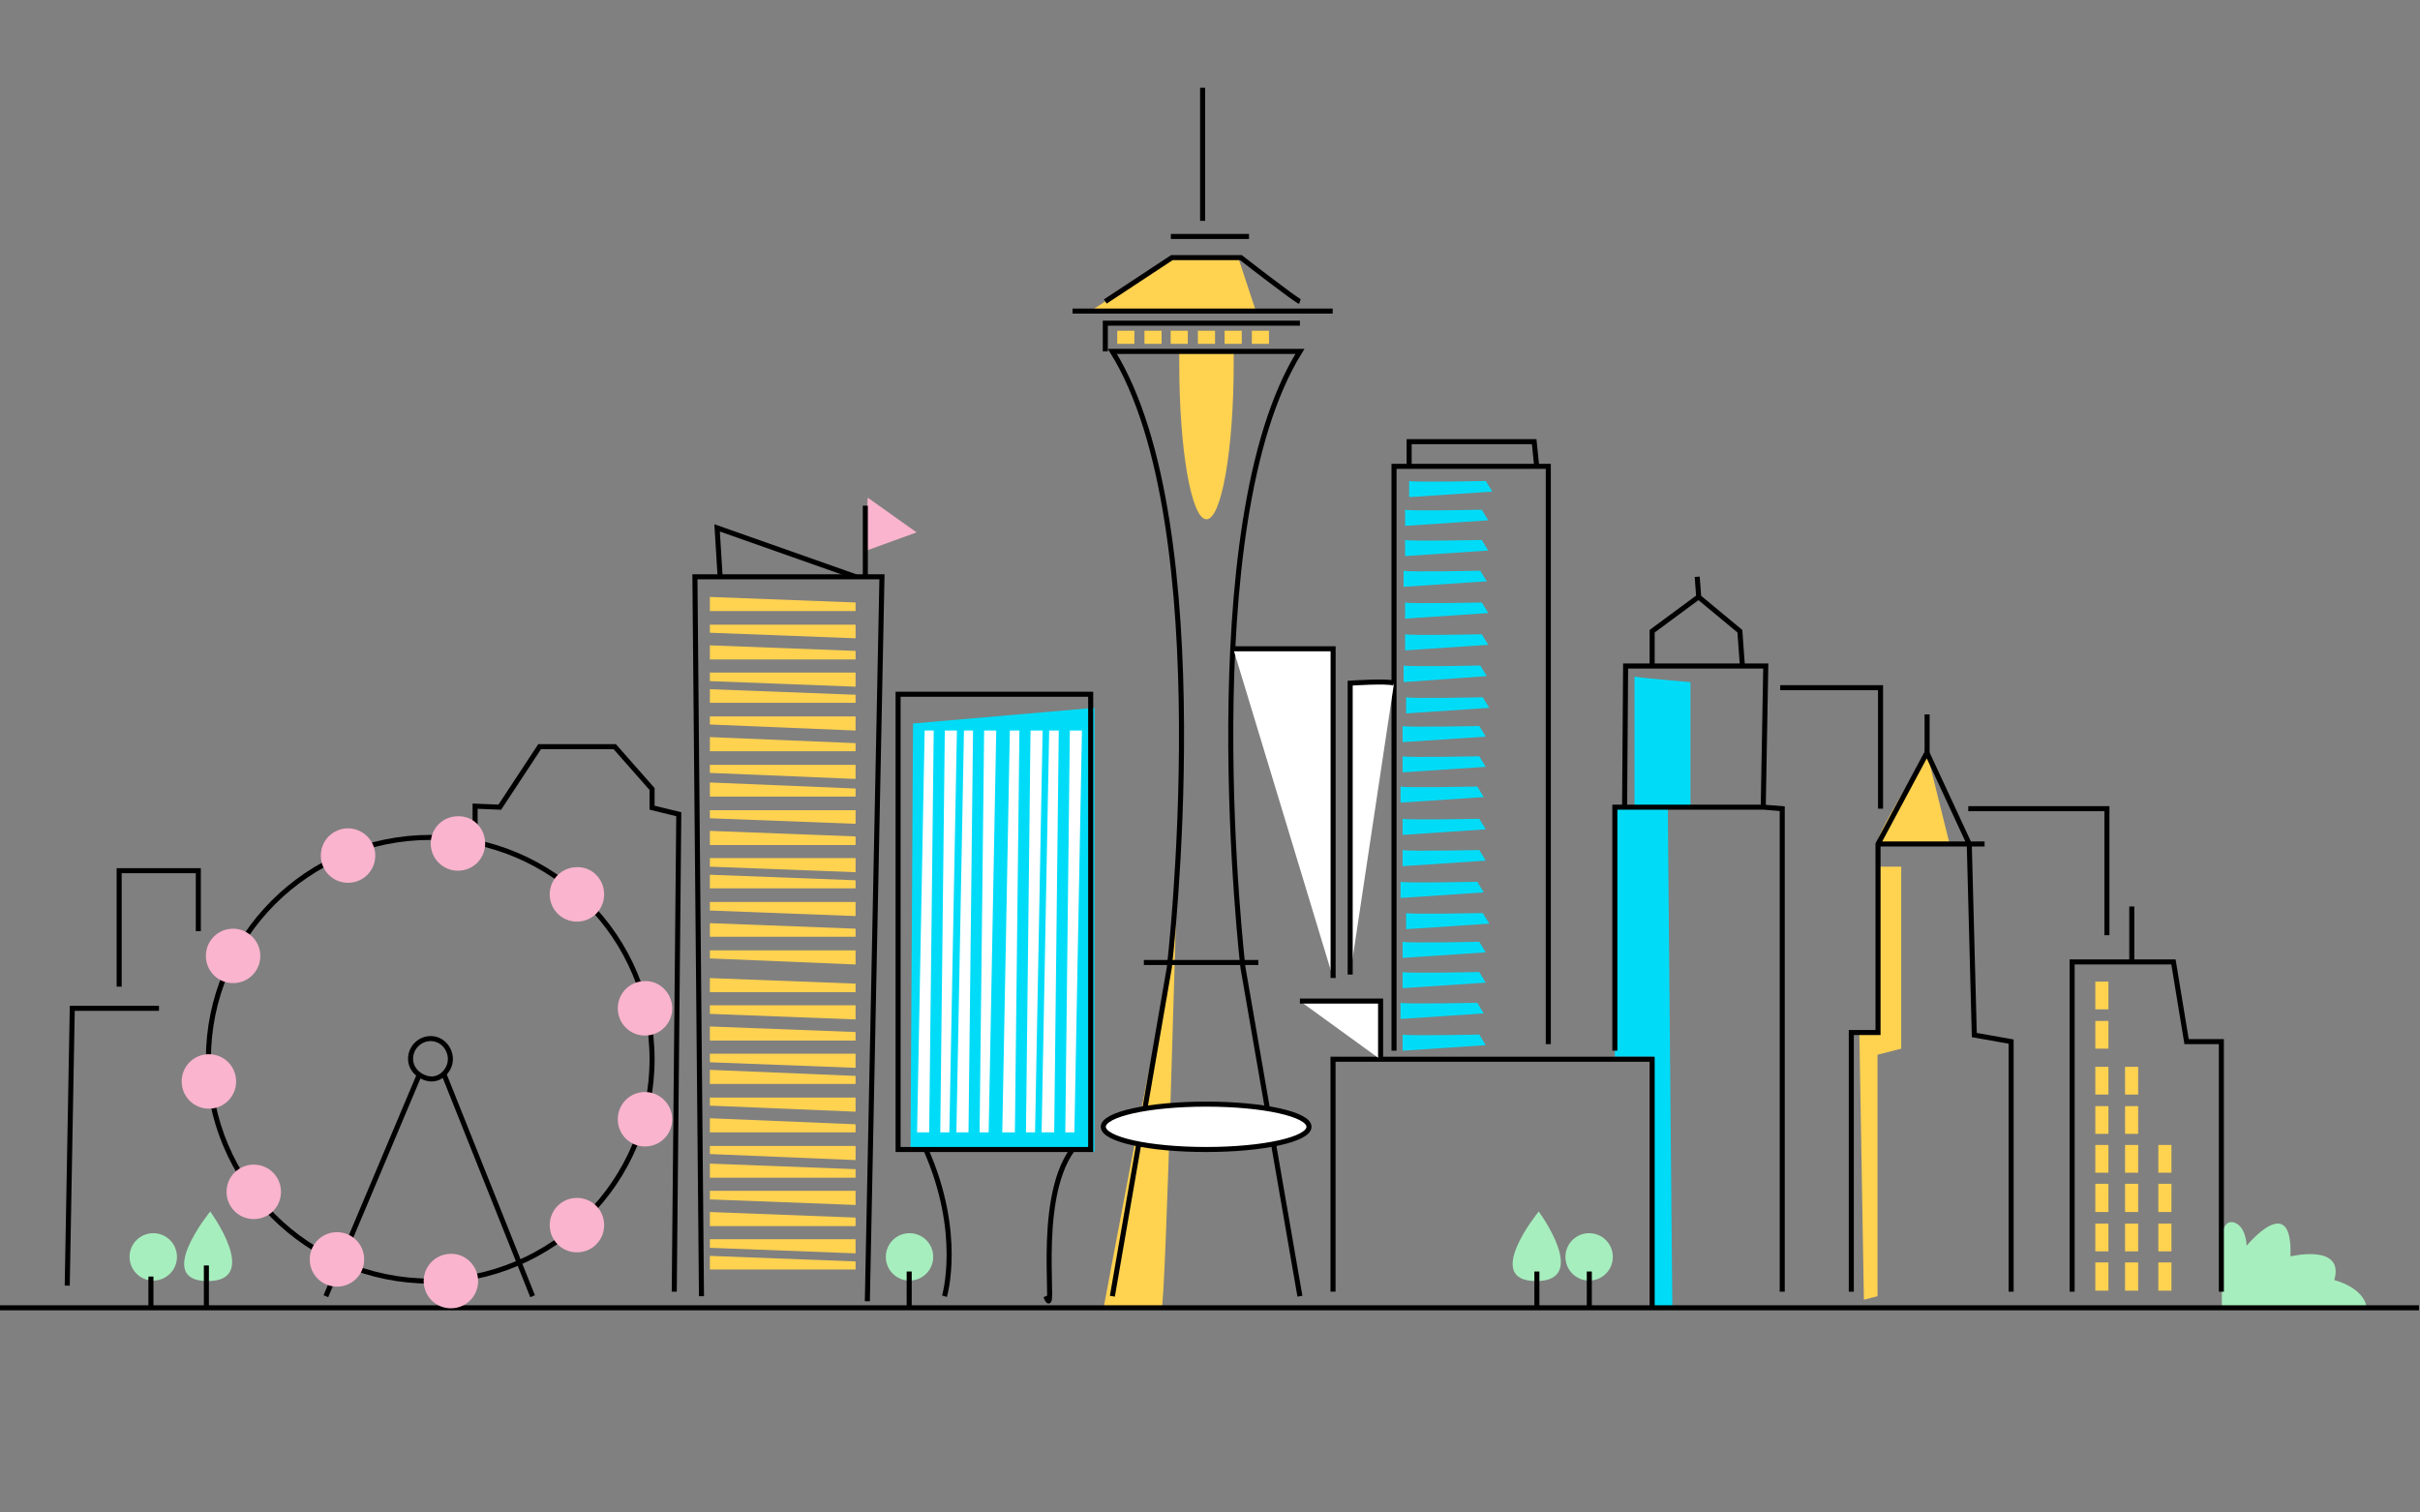 <?xml version="1.0" encoding="utf-8"?>
<svg version="1.1" xmlns="http://www.w3.org/2000/svg" xmlns:xlink="http://www.w3.org/1999/xlink" x="0px" y="0px" viewBox="0 0 480 300" style="enable-background:new 0 0 480 300" xml:space="preserve">
<rect x="0" y="0" width="480" height="300" fill="#808080" stroke="none"/>
<style>
	.vcc-y  { fill-rule:evenodd; clip-rule:evenodd; fill:#FFD250 }
	.vcc-p  { fill-rule:evenodd; clip-rule:evenodd; fill:#FAB4CD }
	.vcc-w  { fill-rule:evenodd; clip-rule:evenodd; fill:#FFFFFF }
	.vcc-b  { fill-rule:evenodd; clip-rule:evenodd; fill:#00DCF7 }
	.vcc-g  { fill-rule:evenodd; clip-rule:evenodd; fill:#A7EEBE }
	.vcc-dg { fill-rule:evenodd; clip-rule:evenodd; fill:#ACD8B6 }
	.vcc-bs { fill:none; stroke:#000000 }
</style>
<g transform="translate(0, 17)">
	<polygon class="vcc-b" points="181.1,126.5 217.1,123.4 217.1,211.4 180.6,210.8"/>
	<polygon class="vcc-p" points="172.1,81.7 181.8,88.6 171.6,92.3"/>
	<g transform="translate(25, 33.302)">
		<path class="vcc-y" d="M208.9,19.1c0,0.9,0,1.8,0,2.7 c0,17.1,2.4,30.9,5.4,30.9c3,0,5.4-13.9,5.4-30.9c0-0.9,0-1.8,0-2.7H208.9z"/>
		<path class="vcc-b" d="M299.2,83.9c0.5,0.2,11.1,1.1,11.1,1.1v24.8 h-11.1V83.9z"/>
		<path class="vcc-b" d="M297.2,109.8c0,0,8.6-0.6,8.6,0.1 s0.9,99.2,0.9,99.2h-4v-49.8h-7.4v-49.5H297.2z"/>
		<polygon class="vcc-y" points="191.3,11.4 207.5,0.8 220.6,0.8 224.1,11.4"/>
		<polyline class="vcc-y" points="196.6,15.3 200,15.3 200,17.9 196.6,17.9 196.6,16.1"/>
		<polyline class="vcc-y" points="202,15.3 205.4,15.3 205.4,17.9 202,17.9 202,16.1"/>
		<polyline class="vcc-y" points="207.2,15.3 210.6,15.3 210.6,17.9 207.2,17.9 207.2,16.1"/>
		<polyline class="vcc-y" points="212.6,15.3 216,15.3 216,17.9 212.6,17.9 212.6,16.1"/>
		<polyline class="vcc-y" points="217.9,15.3 221.3,15.3 221.3,17.9 217.9,17.9 217.9,16.1"/>
		<polyline class="vcc-y" points="223.3,15.3 226.7,15.3 226.7,17.9 223.3,17.9 223.3,16.1"/>
		<path class="vcc-y" d="M208.6,120.3c-0.1,1.6-2.4,88.8-3.2,88.8h-11.5 c0,0,9.7-52.1,11.5-58.7c1.8-6.6,3.2-31.1,3.2-31.1"/>
		<path class="vcc-g" d="M10.1,199c0,2.6-2.1,4.7-4.7,4.7 c-2.6,0-4.7-2.1-4.7-4.7c0-2.6,2.1-4.7,4.7-4.7C8,194.3,10.1,196.4,10.1,199"/>
		<path class="vcc-g" d="M160.1,199c0,2.6-2.1,4.7-4.7,4.7 s-4.7-2.1-4.7-4.7c0-2.6,2.1-4.7,4.7-4.7S160.1,196.4,160.1,199"/>
		<path class="vcc-g" d="M294.9,199c0,2.6-2.1,4.7-4.7,4.7 c-2.6,0-4.7-2.1-4.7-4.7c0-2.6,2.1-4.7,4.7-4.7C292.8,194.3,294.9,196.4,294.9,199"/>
		<path class="vcc-g" d="M16.2,203.8c-10.8,0,0.5-13.8,0.5-13.8 S26.8,203.8,16.2,203.8"/>
		<path class="vcc-g" d="M279.7,203.8c-10.8,0,0.5-13.8,0.5-13.8 S290.4,203.8,279.7,203.8"/>
		<path class="vcc-g" d="M415.6,195.2c0,0,0.3-3.8,2.6-3 c2.4,0.9,2.4,4.6,2.4,4.6s9.2-11.2,8.7,2.1c0,0,10.8-2.6,8.7,4.7c0,0,5.8,1.4,6.4,5.4h-28.7v-12.2"/>
		<path class="vcc-b" d="M254.5,45.1c1,0.3,15.2,0,15.2,0l1.3,2.1 l-16.5,1.1V45.1z"/>
		<path class="vcc-b" d="M253.7,50.8c1,0.3,15.2,0,15.2,0l1.3,2.1 l-16.5,1.1V50.8z"/>
		<path class="vcc-b" d="M253.7,56.8c1,0.3,15.2,0,15.2,0l1.3,2.1 l-16.5,1.1V56.8z"/>
		<path class="vcc-b" d="M253.4,62.9c1,0.3,15.2,0,15.2,0l1.3,2.1 l-16.5,1.1V62.9z"/>
		<path class="vcc-b" d="M253.7,69.2c1,0.3,15.2,0,15.2,0l1.3,2.1 l-16.5,1.1V69.2z"/>
		<path class="vcc-b" d="M253.7,75.5c1,0.3,15.2,0,15.2,0l1.3,2.1 l-16.5,1.1V75.5z"/>
		<path class="vcc-b" d="M253.4,81.7c1,0.3,15.2,0,15.2,0l1.3,2.1 L253.4,85V81.7z"/>
		<path class="vcc-b" d="M253.9,88c1,0.3,15.2,0,15.2,0l1.3,2.1 l-16.5,1.1V88z"/>
		<path class="vcc-b" d="M253.2,93.7c1,0.3,15.2,0,15.2,0l1.3,2.1 l-16.5,1.1V93.7z"/>
		<path class="vcc-b" d="M253.2,99.7c1,0.3,15.2,0,15.2,0l1.3,2.1 l-16.5,1.1V99.7z"/>
		<path class="vcc-b" d="M252.8,105.7c1,0.3,15.2,0,15.2,0l1.3,2.1 l-16.5,1.1V105.7z"/>
		<path class="vcc-b" d="M253.2,112.1c1,0.3,15.2,0,15.2,0l1.3,2.1 l-16.5,1.1V112.1z"/>
		<path class="vcc-b" d="M253.2,118.3c1,0.3,15.2,0,15.2,0l1.3,2.1 l-16.5,1.1V118.3z"/>
		<path class="vcc-b" d="M252.8,124.6c1,0.3,15.2,0,15.2,0l1.3,2.1 l-16.5,1.1V124.6z"/>
		<path class="vcc-b" d="M253.9,130.8c1,0.3,15.2,0,15.2,0l1.3,2.1 l-16.5,1.1V130.8z"/>
		<path class="vcc-b" d="M253.2,136.5c1,0.3,15.2,0,15.2,0l1.3,2.1 l-16.5,1.1V136.5z"/>
		<path class="vcc-b" d="M253.2,142.5c1,0.3,15.2,0,15.2,0l1.3,2.1 l-16.5,1.1V142.5z"/>
		<path class="vcc-b" d="M252.8,148.6c1,0.3,15.2,0,15.2,0l1.3,2.1 l-16.5,1.1V148.6z"/>
		<path class="vcc-b" d="M253.2,154.9c1,0.3,15.2,0,15.2,0l1.3,2.1 l-16.5,1.1V154.9z"/>
		<polygon class="vcc-y" points="115.8,68.1 144.7,69.2 144.7,70.9 115.8,70.9"/>
		<polygon class="vcc-y" points="144.7,76.3 115.8,75.2 115.8,73.6 144.7,73.6"/>
		<polygon class="vcc-y" points="115.8,77.7 144.7,78.8 144.7,80.5 115.8,80.5"/>
		<polygon class="vcc-y" points="144.7,85.9 115.8,84.8 115.8,83.1 144.7,83.1"/>
		<polygon class="vcc-y" points="115.8,86.4 144.7,87.5 144.7,89.1 115.8,89.1"/>
		<polygon class="vcc-y" points="144.7,94.6 115.8,93.4 115.8,91.8 144.7,91.8"/>
		<polygon class="vcc-y" points="115.8,95.9 144.7,97.1 144.7,98.7 115.8,98.7"/>
		<polygon class="vcc-y" points="144.7,104.2 115.8,103 115.8,101.4 144.7,101.4"/>
		<polygon class="vcc-y" points="115.8,104.9 144.7,106.1 144.7,107.7 115.8,107.7"/>
		<polygon class="vcc-y" points="144.7,113.1 115.8,112 115.8,110.4 144.7,110.4"/>
		<polygon class="vcc-y" points="115.8,114.5 144.7,115.6 144.7,117.3 115.8,117.3"/>
		<polygon class="vcc-y" points="144.7,122.7 115.8,121.6 115.8,119.9 144.7,119.9"/>
		<polygon class="vcc-y" points="115.8,123.2 144.7,124.3 144.7,125.9 115.8,125.9"/>
		<polygon class="vcc-y" points="144.7,131.4 115.8,130.3 115.8,128.6 144.7,128.6"/>
		<polygon class="vcc-y" points="115.8,132.8 144.7,133.9 144.7,135.5 115.8,135.5"/>
		<polygon class="vcc-y" points="144.7,141 115.8,139.8 115.8,138.2 144.7,138.2"/>
		<polygon class="vcc-y" points="115.8,143.7 144.7,144.8 144.7,146.5 115.8,146.5"/>
		<polygon class="vcc-y" points="144.7,151.9 115.8,150.8 115.8,149.1 144.7,149.1"/>
		<polygon class="vcc-y" points="115.8,153.3 144.7,154.4 144.7,156.1 115.8,156.1"/>
		<polygon class="vcc-y" points="144.7,161.5 115.8,160.4 115.8,158.7 144.7,158.7"/>
		<polygon class="vcc-y" points="115.8,161.9 144.7,163.1 144.7,164.7 115.8,164.7"/>
		<polygon class="vcc-y" points="144.7,170.2 115.8,169 115.8,167.4 144.7,167.4"/>
		<polygon class="vcc-y" points="115.8,171.5 144.7,172.7 144.7,174.3 115.8,174.3"/>
		<polygon class="vcc-y" points="144.7,179.8 115.8,178.6 115.8,177 144.7,177"/>
		<polygon class="vcc-y" points="115.8,180.5 144.7,181.6 144.7,183.3 115.8,183.3"/>
		<polygon class="vcc-y" points="144.7,188.7 115.8,187.6 115.8,185.9 144.7,185.9"/>
		<polygon class="vcc-y" points="115.8,190.1 144.7,191.2 144.7,192.9 115.8,192.9"/>
		<polygon class="vcc-y" points="144.7,198.3 115.8,197.2 115.8,195.5 144.7,195.5"/>
		<polygon class="vcc-y" points="115.8,198.8 144.7,199.9 144.7,201.5 115.8,201.5"/>
		<polygon class="vcc-w" points="158.4,94.6 160.2,94.6 159.3,174.3 156.9,174.3"/>
		<polygon class="vcc-w" points="163.3,174.3 161.5,174.3 162.4,94.6 164.8,94.6"/>
		<polygon class="vcc-w" points="166.2,94.6 168,94.6 167.1,174.3 164.7,174.3"/>
		<polygon class="vcc-w" points="171.1,174.3 169.3,174.3 170.2,94.6 172.6,94.6"/>
		<polygon class="vcc-w" points="175.3,94.6 177.2,94.6 176.3,174.3 173.8,174.3"/>
		<polygon class="vcc-w" points="180.3,174.3 178.5,174.3 179.4,94.6 181.8,94.6"/>
		<polygon class="vcc-w" points="183.1,94.6 185,94.6 184.1,174.3 181.6,174.3"/>
		<polygon class="vcc-w" points="188.1,174.3 186.3,174.3 187.2,94.6 189.6,94.6"/>
		<polygon class="vcc-y" points="390.6,149.9 393.2,149.9 393.2,144.4 390.6,144.4"/>
		<polygon class="vcc-y" points="390.6,157.7 393.2,157.7 393.2,152.2 390.6,152.2"/>
		<polygon class="vcc-y" points="390.6,166.8 393.2,166.8 393.2,161.3 390.6,161.3"/>
		<polygon class="vcc-y" points="390.6,174.6 393.2,174.6 393.2,169.1 390.6,169.1"/>
		<polygon class="vcc-y" points="390.6,182.3 393.2,182.3 393.2,176.8 390.6,176.8"/>
		<polygon class="vcc-y" points="390.6,190.1 393.2,190.1 393.2,184.5 390.6,184.5"/>
		<polygon class="vcc-y" points="390.6,197.9 393.2,197.9 393.2,192.4 390.6,192.4"/>
		<polygon class="vcc-y" points="390.6,205.7 393.2,205.7 393.2,200.1 390.6,200.1"/>
		<polygon class="vcc-y" points="396.5,166.8 399.1,166.8 399.1,161.3 396.5,161.3"/>
		<polygon class="vcc-y" points="396.5,174.6 399.1,174.6 399.1,169.1 396.5,169.1"/>
		<polygon class="vcc-y" points="396.5,182.3 399.1,182.3 399.1,176.8 396.5,176.8"/>
		<polygon class="vcc-y" points="396.5,190.1 399.1,190.1 399.1,184.5 396.5,184.5"/>
		<polygon class="vcc-y" points="396.5,197.9 399.1,197.9 399.1,192.4 396.5,192.4"/>
		<polygon class="vcc-y" points="396.5,205.7 399.1,205.7 399.1,200.1 396.5,200.1"/>
		<polygon class="vcc-y" points="403.1,182.3 405.7,182.3 405.7,176.8 403.1,176.8"/>
		<polygon class="vcc-y" points="403.1,190.1 405.7,190.1 405.7,184.5 403.1,184.5"/>
		<polygon class="vcc-y" points="403.1,197.9 405.7,197.9 405.7,192.4 403.1,192.4"/>
		<polygon class="vcc-y" points="403.1,205.7 405.7,205.7 405.7,200.1 403.1,200.1"/>
		<path class="vcc-y" d="M357.2,99c0,0-11.3,18.1-9.7,18.1h14.2 L357.2,99z"/>
		<polygon class="vcc-y" points="350.1,121.6 352.1,121.6 352.1,157.7 347.4,158.9 347.4,206.8 344.7,207.5 343.8,154.9 347.5,154 347.4,121.6"/>
	</g>
	<line class="vcc-bs" x1="479.8" y1="242.4" x2="0" y2="242.4"/>
	<polyline class="vcc-bs" points="440.6,239.2 440.6,189.6 433.7,189.6 431.1,173.8 411,173.8 411,239.2"/>
	<polyline class="vcc-bs" points="417.9,168.5 417.9,143.4 390.4,143.4"/>
	<polyline class="vcc-bs" points="398.9,239.2 398.9,189.6 391.6,188.3 390.6,150.4 382.2,132.3 372.5,150.4 372.5,187.8 367.2,187.8 367.2,239.2"/>
	<polyline class="vcc-bs" points="373,143.4 373,119.4 353.1,119.4"/>
	<polyline class="vcc-bs" points="353.5,239.2 353.5,143.4 349.8,143.1 320.3,143.1 320.3,191.4"/>
	<polyline class="vcc-bs" points="327.7,115.1 327.7,108.2 336.9,101.4 345.1,108.2 345.6,115.1"/>
	<polyline class="vcc-bs" points="327.7,242.4 327.7,193.1 264.4,193.1 264.4,239.2"/>
	<polyline class="vcc-bs" points="307.1,190.1 307.1,75.5 304.8,75.5 276.5,75.5 276.5,191.4"/>
	<polyline class="vcc-bs" points="279.5,75.5 279.5,70.6 304.3,70.6 304.8,75.5"/>
	<g transform="translate(13.035, 0.302)">
		<path class="vcc-bs" d="M207.6,239.8l11.3-65.2c0,0,10.2-87.7-11.3-122.2h37.2 c-21.5,34.5-11.3,122.2-11.3,122.2l11.3,65.2"/>
		<polyline class="vcc-bs" points="244.8,46.8 206.2,46.8 206.2,52.4"/>
		<line class="vcc-bs" x1="199.7" y1="44.4" x2="251.3" y2="44.4"/>
		<path class="vcc-bs" d="M244.8,42.5c-0.9-0.3-11.7-8.7-11.7-8.7h-13.7l-13.2,8.7"/>
		<line class="vcc-bs" x1="219.2" y1="29.6" x2="234.7" y2="29.6"/>
		<line class="vcc-bs" x1="225.5" y1="26.5" x2="225.5" y2="0.1"/>
		<path class="vcc-w" d="M246.6,206.2c0,2.5-9.1,4.5-20.4,4.5 s-20.4-2-20.4-4.5c0-2.5,9.1-4.5,20.4-4.5S246.6,203.7,246.6,206.2"/>
		<path class="vcc-bs" d="M246.6,206.2c0,2.5-9.1,4.5-20.4,4.5s-20.4-2-20.4-4.5 c0-2.5,9.1-4.5,20.4-4.5S246.6,203.7,246.6,206.2z"/>
		<g transform="translate(213.546, 172.907)">
			<line style="fill:none" x1="0.3" y1="0.7" x2="23" y2="0.7"/>
			<line class="vcc-bs" x1="0.3" y1="0.7" x2="23" y2="0.7"/>
		</g>
		<g transform="translate(231.182, 111.182)">
			<polyline class="vcc-w" points="0.4,0.2 20.2,0.2 20.2,65.5"/>
			<polyline class="vcc-bs" points="0.4,0.2 20.2,0.2 20.2,65.5"/>
		</g>
		<g transform="translate(244.601, 180.958)">
			<polyline class="vcc-w" points="0.2,0.3 16.2,0.3 16.2,11.9"/>
			<polyline class="vcc-bs" points="0.2,0.3 16.2,0.3 16.2,11.9"/>
		</g>
		<g transform="translate(254.569, 117.7)">
			<path class="vcc-w" d="M8.9,0.5c-1.3-0.5-8.7,0-8.7,0v57.8"/>
			<path class="vcc-bs" d="M8.9,0.5c-1.3-0.5-8.7,0-8.7,0v57.8"/>
		</g>
		<polygon class="vcc-bs" points="165.1,120.4 203.3,120.4 203.3,210.7 199.7,210.7 165.1,210.7"/>
		<path class="vcc-bs" d="M194.4,239.8c2.4,6.1-2.4-18.7,5.3-29.1"/>
		<path class="vcc-bs" d="M174.3,239.8c0,0,3.7-12.4-3.7-29.1"/>
		<polyline class="vcc-bs" points="159,240.8 161.9,97.1 129.8,97.1 124.8,97.1 126.1,239.8"/>
		<polyline class="vcc-bs" points="156.7,97.1 129.2,87.4 129.8,97.1"/>
		<path class="vcc-bs" d="M116.3,192.8c0,24.3-19.7,44-44,44c-24.3,0-44-19.7-44-44 s19.7-44,44-44C96.6,148.9,116.3,168.5,116.3,192.8z"/>
		<path class="vcc-bs" d="M76.3,192.8c0,1.7-1.2,2.8-1.3,2.9c-0.2,0.2-1.2,1.1-2.6,1 c-1.8-0.1-4-1.6-4-4c0-2.2,1.8-4,4-4S76.3,190.6,76.3,192.8z"/>
		<line class="vcc-bs" x1="75" y1="195.7" x2="92.6" y2="239.8"/>
		<line class="vcc-bs" x1="70.2" y1="195.7" x2="51.6" y2="239.8"/>
		<polyline class="vcc-bs" points="120.7,238.9 121.6,144.2 116.3,142.9 116.3,139.2 108.9,130.8 94,130.8 86.1,142.8 81.2,142.6 81.2,149.7"/>
		<polyline class="vcc-bs" points="26.3,167.4 26.3,155.4 10.6,155.4 10.6,178.4"/>
		<polyline class="vcc-bs" points="18.5,182.7 1.3,182.7 0.3,237.7"/>
		<line class="vcc-bs" x1="323.6" y1="97.1" x2="323.9" y2="101.1"/>
		<polyline class="vcc-bs" points="336.7,142.8 337.2,114.8 332.6,114.8 309.4,114.8  309.2,142.8"/>
		<line class="vcc-bs" x1="409.8" y1="162.5" x2="409.8" y2="173.5"/>
		<line class="vcc-bs" x1="369.2" y1="124.4" x2="369.2" y2="132"/>
		<line class="vcc-bs" x1="380.6" y1="150.1" x2="359.5" y2="150.1"/>
		<line class="vcc-bs" x1="158.6" y1="83" x2="158.6" y2="97.1"/>
		<line class="vcc-bs" x1="16.9" y1="235.9" x2="16.9" y2="242.1"/>
		<line class="vcc-bs" x1="27.9" y1="233.7" x2="27.9" y2="242.1"/>
		<line class="vcc-bs" x1="167.3" y1="234.9" x2="167.3" y2="242.1"/>
		<line class="vcc-bs" x1="302.2" y1="234.9" x2="302.2" y2="242.1"/>
		<line class="vcc-bs" x1="291.8" y1="234.9" x2="291.8" y2="242.1"/>
		<path class="vcc-p" d="M38.6,172.3c0,3-2.4,5.4-5.4,5.4 c-3,0-5.4-2.4-5.4-5.4c0-3,2.4-5.4,5.4-5.4C36.1,166.9,38.6,169.3,38.6,172.3"/>
		<path class="vcc-p" d="M33.8,197.2c0,3-2.4,5.4-5.4,5.4 s-5.4-2.4-5.4-5.4c0-3,2.4-5.4,5.4-5.4S33.8,194.2,33.8,197.2"/>
		<path class="vcc-p" d="M59.2,232.5c0,3-2.4,5.4-5.4,5.4 s-5.4-2.4-5.4-5.4s2.4-5.4,5.4-5.4S59.2,229.5,59.2,232.5"/>
		<path class="vcc-p" d="M81.8,236.8c0,3-2.4,5.4-5.4,5.4 c-3,0-5.4-2.4-5.4-5.4s2.4-5.4,5.4-5.4C79.3,231.3,81.8,233.8,81.8,236.8"/>
		<path class="vcc-p" d="M106.8,225.7c0,3-2.4,5.4-5.4,5.4 c-3,0-5.4-2.4-5.4-5.4c0-3,2.4-5.4,5.4-5.4C104.4,220.3,106.8,222.7,106.8,225.7"/>
		<path class="vcc-p" d="M120.3,204.7c0,3-2.4,5.4-5.4,5.4 c-3,0-5.4-2.4-5.4-5.4c0-3,2.4-5.4,5.4-5.4C117.8,199.3,120.3,201.7,120.3,204.7"/>
		<path class="vcc-p" d="M120.3,182.7c0,3-2.4,5.4-5.4,5.4 c-3,0-5.4-2.4-5.4-5.4c0-3,2.4-5.4,5.4-5.4C117.8,177.2,120.3,179.7,120.3,182.7"/>
		<path class="vcc-p" d="M42.7,219.1c0,3-2.4,5.4-5.4,5.4 s-5.4-2.4-5.4-5.4c0-3,2.4-5.4,5.4-5.4S42.7,216.1,42.7,219.1"/>
		<path class="vcc-p" d="M61.4,152.4c0,3-2.4,5.4-5.4,5.4 c-3,0-5.4-2.4-5.4-5.4s2.4-5.4,5.4-5.4C58.9,147,61.4,149.4,61.4,152.4"/>
		<path class="vcc-p" d="M83.2,150c0,3-2.4,5.4-5.4,5.4 c-3,0-5.4-2.4-5.4-5.4c0-3,2.4-5.4,5.4-5.4C80.8,144.5,83.2,147,83.2,150"/>
		<path class="vcc-p" d="M106.8,160.1c0,3-2.4,5.4-5.4,5.4 c-3,0-5.4-2.4-5.4-5.4s2.4-5.4,5.4-5.4C104.4,154.6,106.8,157.1,106.8,160.1"/>
	</g>
</g>
</svg>